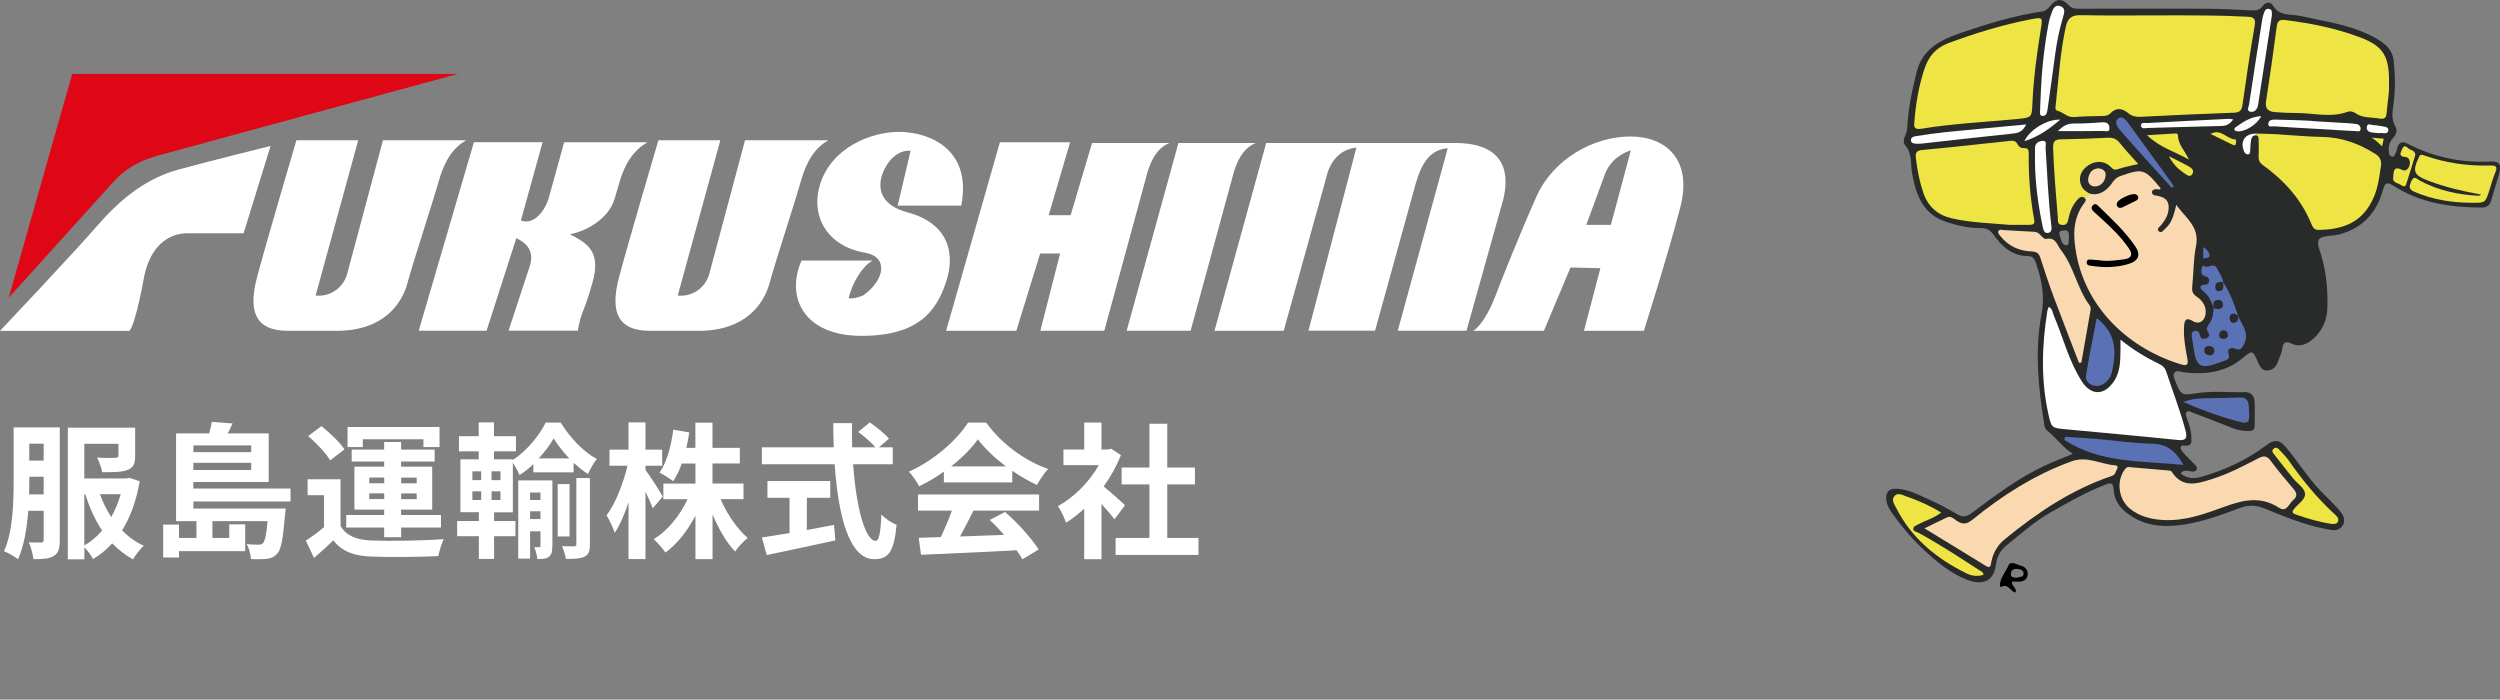 <?xml version="1.0" encoding="UTF-8"?>
<svg id="_レイヤー_2" data-name="レイヤー 2" xmlns="http://www.w3.org/2000/svg" viewBox="0 0 375.69 105.13">
  <rect x="0" y="0" width="375.69" height="105.13" fill="#808080" stroke="none"/>
  <g id="_レイヤー_1-2" data-name="レイヤー 1">
    <g>
      <g>
        <path d="m10.85,11.11L1.31,44.74l15.62-17.29c1.91-2.15,4.05-3.34,7.15-4.17l44.71-12.17H10.85Z" fill="#df0615"/>
        <path d="m40.66,21.93l-4.05,13.12s-6.2,0-8.35,0c-3.1,0-5.61,2.03-6.56,6.32,0,0-1.3,7.39-2.26,8.35H0s10.73-11.33,14.67-15.86c3.94-4.53,7.75-7.15,12.05-8.35,4.29-1.19,13.95-3.58,13.95-3.58Z" fill="#fff"/>
        <path d="m53.84,21.08h-9.3s-4.6,15.62-5.9,20.53c-1.3,4.9-.5,8.1,4.6,8.1,0,0,.3,0,7.4,0,7.1,0,9.81-4.2,10.6-7.2.8-3,3.8-12.11,4.7-15.31.9-3.2,2.22-5.02,4.11-6.12h-12.5s-5.42,20.23-5.42,20.23c-.8,2.4-3,3.3-4.7,3.1l6.4-23.33Z" fill="#fff"/>
        <path d="m85.62,35.2c2.4-.4,5.8-2.3,6.7-5.2l.74-2.5c.9-3.2,2.33-5.02,4.23-6.12h-12.51s-2.36,8.53-2.36,8.53c-.8,2.4-2.59,3.9-4.14,3.21l3.26-11.75h-7.12s-3.2,0-3.2,0l-8.3,28.33h10.2s4.47-13.91,4.47-13.91c2.93,1.4,2.32,3.41,1.82,4.81l-2.99,9.09h10.41s.2-1.4.7-2.7c.5-1.3.82-2.12,1.5-4.5,1.4-4.9-1-6-3.4-7.3Z" fill="#fff"/>
        <path d="m156.31,38.1l-3.58,11.61h-10.55s8.08-28.33,8.08-28.33h3.43s7.12,0,7.12,0l-3.22,10.96h3.3s3.22-10.85,3.22-10.85h11.61c-2.1.9-2.8,3-3.2,4.1l-6.57,24.11h-9.61s2.97-11.61,2.97-11.61h-3Z" fill="#fff"/>
        <path d="m169.31,49.71l7.78-28.22h11.6c-2.1.9-2.8,3-3.2,4.1l-6.57,24.11h-9.61Z" fill="#fff"/>
        <path d="m199.48,26.05l-6.57,23.66h-10.4s7.77-28.22,7.77-28.22h28.39c8.3,0,8,5.5,7.2,8.6l-5.49,19.61h-10.33s7.51-27.42,7.51-27.42c-2.8.2-4,2.5-4.81,5.3l-6.11,22.11h-10.01s7.21-27.52,7.21-27.52c-2.6.3-3.81,2.15-4.38,3.86Z" fill="#fff"/>
        <path d="m108.25,21.08h-9.31s-4.6,15.62-5.9,20.53c-1.3,4.9-.5,8.1,4.6,8.1,0,0,.3,0,7.41,0,7.1,0,9.8-4.2,10.61-7.2.8-3,3.8-12.11,4.7-15.31.9-3.2,2.21-5.02,4.11-6.12h-12.51s-5.41,20.23-5.41,20.23c-.8,2.4-3,3.3-4.7,3.1l6.4-23.33Z" fill="#fff"/>
        <path d="m134.9,30.9h9.55c1.65-8.37-4.65-11.02-9.2-11.08-4.3-.06-10.3,2.34-12.02,7.9-1.46,4.73,1.07,9.3,6.75,10.25,3.54.59,3.05,4.08-.27,6.43,0,0-1.36.59-2.18.41.47-2.06,1.88-4.66,3.59-5.66h-10.67c-2.42,5.54.36,11.32,9.02,11.32,8.66,0,11.31-3.83,12.73-8.19,1.52-4.7-.09-8.83-5.83-10.37-5.71-1.53-4.19-5.84-2.71-7.66,1.47-1.83,2.95-1.59,3.18-1.59l-1.94,8.25Z" fill="#fff"/>
        <path d="m240.49,40.3l-4.48-.1-4,9.51h-10.61c1.11-.7,2.4-2.8,3.31-5.2.9-2.4,3.7-9.4,6.2-15.01,2.5-5.6,8.58-8.99,14.08-8.99s9.33,3.59,7.53,10.59c-1.8,7.01-5.49,18.61-5.49,18.61h-9s2.47-9.41,2.47-9.41Zm.69-14.11c-.9,2.4-2.8,7.6-2.8,7.6h3.7s3-11.21,3-11.21c-.9.3-3,1.2-3.9,3.6Z" fill="#fff"/>
      </g>
      <g>
        <path d="m311.51,68.21c-1.49-.94-2.37-2.26-3.58-3.26-.33-.27-.62-.5-.7-.98-.9-5.58-1.5-11.23-.44-16.77.55-2.87-.01-5.25-.88-7.79-.23-.66-.58-.93-1.18-.93-2.36-.01-3.9-1.45-5.12-3.17-.59-.83-1.17-1.05-2.05-1.04-1.74.02-3.42-.39-5.05-.91-3.51-1.12-4.57-4.02-5.17-7.29-.26-1.41.06-2.94-1.03-4.23-.63-.74.26-1.64.3-2.53.12-2.88.72-5.7,1.42-8.5.87-3.49,3.65-4.84,6.65-5.87,3.99-1.36,8.02-2.61,12.22-3.22.55-.08.86-.43,1.21-.85.93-1.12,1.77-1.16,2.78-.08.54.59,1.15.52,1.78.52,6.34,0,12.68-.03,19.02,0,2.19,0,4.38.15,6.57.25.67.03,1.26.03,1.73-.62.39-.55,1.17-.8,1.54-.17.99,1.71,2.7,1.31,4.16,1.63,3.48.77,7.05,1.25,10.31,2.81,1.76.84,3.52,1.86,3.73,3.98.22,2.16.24,4.37-.05,6.55-.15,1.11-.35,2.18.29,3.25.37.61.11,1.25-.37,1.77-.57.63-.72,1.39-.59,2.22.05.31.18.53.51.56.3.02.36-.26.46-.45.12-.24.2-.52.26-.79.2-.92.76-1.12,1.53-.72,3.88,2.01,8,2.9,12.37,2.7,1.51-.07,1.82.42,1.41,1.87-.38,1.33-.8,2.65-1.18,3.98-.21.72-.62,1.06-1.4,1.06-4.72,0-9.27-.68-13.33-3.3-.99-.64-1.26-.33-1.53.63-.93,3.38-2.97,5.69-6.43,6.67-.64.18-1.29.21-1.92.28-1.39.15-1.66.69-1.21,2.01.96,2.83,1.3,5.77,1.2,8.77-.06,1.83-.73,3.38-2.03,4.58-.92.84-2.07,1.45-3.43.78-.76-.37-1.18-.21-1.31.74-.11.76-.5,1.49-.76,2.23-.25.7-.87,1.05-1.48,1.1-.7.06-1.11-.5-1.39-1.17-.84-1.96-.84-1.93-2.45-.61-2.55,2.1-5.55,2.41-8.69,2.06-.5-.06-1.11-.4-1.44.04-.3.39.02.97.2,1.45.69,1.82.97,2.01,2.88,1.68,2.5-.44,5.02-.13,7.53-.2.89-.02,1.38.58,1.43,1.4.07,1.21,0,2.42.02,3.63,0,.6-.25.79-.84.81-.91.03-1.76-.15-2.58-.47-1.95-.76-3.89-1.54-5.85-2.27-.29-.11-.7-.44-.99-.07-.2.26-.04.61.08.92.37.95.65,1.94.67,2.97.01.64.03,1.2-.95,1.1-.92-.09-.74.52-.37.96.56.67,1.22,1.27,1.83,1.9.2.2.41.43.28.73-.16.39-.53.33-.85.3-.53-.06-1.1-.32-1.56.3,1.01.88,2.17.8,3.28.47,3.49-1.02,6.75-2.55,9.67-4.75,1.01-.77,1.84-.85,2.74.2,1.88,2.18,3.36,4.68,5.38,6.75.88.9,1.79,1.76,2.62,2.69.62.7,1.25,1.53.64,2.49-.62.99-1.69.65-2.56.49-3.2-.6-6.21-1.87-9.2-3.08-1.33-.54-2.47-.52-3.75-.03-2.69,1.02-5.41,2-8.26,2.45-3.11.49-6.13.27-8.73-1.8-1.09-.87-1.84-2-1.9-3.43-.04-.95-.36-1.11-1.2-.78-2.96,1.15-5.69,2.72-8.43,4.28-2.31,1.32-4.27,3.12-6.35,4.76-1.02.81-1.56,1.78-1.71,3.03-.33,2.57-2.12,3.13-4.42,2.21-2.33-.92-4.3-2.53-6.16-4.23-1.96-1.79-3.67-3.79-5.17-5.98-.38-.55-.66-1.12-.73-1.77-.11-1.08.33-1.7,1.5-1.67,1.58.05,2.97.74,4.36,1.36,1.65.73,3.28,1.56,4.83,2.49.92.56,1.5.29,2.23-.25,3.49-2.62,6.99-5.26,10.98-7.1,1.29-.6,2.63-1.11,4.16-1.75Zm-.62-32.27c.04-.85.08-1.39-.71-1.32-.37.03-.85.09-.69.59.19.63.28,1.55.98,1.65.49.07.4-.77.42-.92Z" fill="#292a2a"/>
        <path d="m332.7,46.32l-.04-.04c-.05.74-.11,1.5-.52,2.14-.34.53-.79.96-.22,1.65.2.23,0,.64-.38.77-.47.16-.86.07-.96-.47-.09-.51-.33-.77-.85-.62-.51.15-.35.59-.34.94.02.32.12.64.16.96.46,3.67.99,3.99,4.5,2.64.52-.2,1.17-.25.83-1.22-.24-.67.45-.92.97-.68.92.42,1.15-.21,1.43-.8.75-1.62-.39-2.81-.97-4.12l.04.04c-.59-1.8-1.24-3.58-2.31-5.16l.04.04c-.11-.81-.59-1.45-.97-2.13-.48-.87-1.34.18-1.95-.33-.13-.11-.3.27-.33.5-.08.56,0,1.01.68,1.13.28.05.48.29.47.61,0,.32-.18.57-.49.58-1.27.08-.81.69-.29,1.11.81.66,1.14,1.55,1.5,2.45Z" fill="#5a72b5"/>
        <path d="m313.2,29.68c.51.36.07.75-.16,1.07-1.23,1.74-1.47,3.69-1.26,5.73.9,8.94,7.44,15.64,15.91,18.26,1.16.36,1.16-.1,1-.95-.3-1.55-.57-3.12-.48-4.71.05-.86.24-1.52,1.37-.8.84.53,1.74-.03,1.87-1.1.13-1.13-.45-2-1.34-2.6-.6-.4-.74-.82-.67-1.51.21-2.04.17-4.12.57-6.12.57-2.88-1.55-4.18-2.97-6.16-.47,2.04-.83,2.83-1.66,3.57-.27.24-.59.81-1.01.36-.32-.35.19-.64.41-.91.63-.77,1.12-1.6,1.12-2.64,0-1.38-.99-1.63-2.05-1.81-.23-.04-.46-.18-.46-.46,0-.36.28-.42.57-.48.24-.05.54.24.74-.11-2.43-2.97-2.69-3.03-6.07-1.85-.69.24-1.01.72-1.39,1.25-.9,1.23-2.14,1.71-3.15,1.39l-.88.56Z" fill="#fbd9b0"/>
        <path d="m314.08,29.12c-.43-.22-.99-.58-1.22-1.03-.55-1.04-.34-2.18.64-3,1.1-.92,2.47-1.02,3.46-.22.38.3.59.8,1.28.56.95-.33,1.96-.51,3.09-.78-.97-1.09-1.93-2.1-2.79-3.18-.5-.62-1.05-.81-1.81-.77-2.33.11-4.66.21-6.98.24-.95.01-1.25.29-1.22,1.3.12,3.49.43,6.97.71,10.45.04.47-.13,1.08.69,1.12.73.03.82-.48.92-.99.2-1.03.6-1.96,1.28-2.75.27-.31.66-.67,1.08-.37l.88-.56Z" fill="#eee544"/>
        <path d="m324.84,2.31c-4.06,0-8.11.05-12.17-.03-1.32-.03-1.95.45-2.22,1.7-.85,3.88-1.09,7.84-1.52,11.77-.03.3-.16.78.21.87.89.23,1.52,1.06,2.56.97,1.44-.13,2.89-.12,4.33-.16.43-.01.81-.08,1.13-.42.85-.89,1.78-.73,2.62-.04.59.49,1.19.62,1.92.58,4.66-.23,9.31-.45,13.97-.61.86-.03,1.2-.29,1.32-1.16.56-3.97,1.14-7.94,1.83-11.88.2-1.14-.14-1.33-1.14-1.39-4.29-.23-8.58-.2-12.87-.2Z" fill="#eee544"/>
        <path d="m287.68,18.46c-.06.43-.12,1.08,1.04.89,4.78-.79,9.63-1,14.44-1.47,2.16-.21,2.18-.23,2.27-2.44.16-3.72.67-7.41,1.26-11.08.28-1.76.32-1.8-1.48-1.46-4.26.81-8.38,2.09-12.44,3.59-1.86.69-2.97,2.03-3.57,3.85-.83,2.53-1.31,5.14-1.53,8.12Z" fill="#eee544"/>
        <path d="m359.01,12.78c.1-4.33-.79-5.82-4.36-7.17-3.63-1.37-7.42-2.13-11.27-2.6-.69-.08-1.11.04-1.23.89-.5,3.79-1.03,7.57-1.62,11.34-.18,1.17.41,1.53,1.35,1.61,1.07.09,2.14.13,3.21.13,2.58,0,5.17.76,7.73-.19.3-.11.8-.02,1.07.17,1.14.83,2.49.63,3.75.86.68.12.95-.13,1-.77.12-1.53.43-3.05.37-4.27Z" fill="#eee544"/>
        <path d="m318.66,51.05c0,.63,0,1.04,0,1.45-.02,1.78-.02,3.57-1.18,5.07-1.49,1.94-3.35,1.77-4.66-.3-1.95-3.06-2.78-6.58-4.19-9.86-.19-.44-.16-1.02-.75-1.29-.07.2-.17.36-.2.53-.84,5.19-1,10.39.14,15.56.46,2.1.49,2.1,2.62,2.3,5.61.53,11.23,1.03,16.84,1.61,1.31.14,1.42-.38,1.15-1.42-.8-3.02-1.94-5.93-2.91-8.89-.17-.53-.51-.86-1-1.09-2.02-.97-3.92-2.13-5.87-3.68Z" fill="#fff"/>
        <path d="m338.95,20.34c.54,0,.46.49.47.84.02.79.02,1.59,0,2.38-.02.57.19.93.66,1.27,3.2,2.3,5.76,5.14,7.27,8.84.2.48.41.89,1.08.88,3.9-.06,6.7-1.23,8.3-4.94.65-1.51.85-3.14,1.08-4.75.11-.73-.23-1.33-.78-1.68-2.44-1.56-5.07-2.55-8.03-2.6-2.09-.04-4.19-.23-6.28-.36,0-.05-2.42-.12-3.63-.15l-.15.27Z" fill="#eee544"/>
        <path d="m339.09,20.07c-1.69-.03-2.51,1.12-1.87,2.66.12.28.33.5.62.47.26-.03.3-.3.31-.55.03-.51.04-1.03.12-1.53.06-.37.22-.78.67-.78l.15-.27Z" fill="#fff"/>
        <path d="m302.01,33.79c.98,0,1.96-.01,2.93,0,.56,0,.88-.1.75-.79-.6-3.26-.86-6.55-.82-9.86,0-.52-.02-.93-.71-.88-.4.03-.77-.18-.93-.52-.35-.76-.95-.59-1.55-.53-4.26.45-8.52.94-12.79,1.33-.91.08-1.08.42-.98,1.23.21,1.76.54,3.49,1.11,5.18.7,2.07,2.14,3.36,4.24,3.85,2.87.67,5.82.73,8.74.99Z" fill="#eee544"/>
        <path d="m320.14,70.21c-.35-.1-.59,0-.82.31-1.33,1.79-.98,4.51.77,5.93,1.44,1.16,3.13,1.58,4.93,1.69,3.25.2,6.25-.89,9.21-1.97,2.8-1.02,5.47-1.67,8.22.12,1.21.78,1.51-.62,2.16-1.14.62-.51.61-1.02.07-1.65-1.18-1.38-2.35-2.77-3.43-4.23-.55-.74-1-.85-1.82-.43-2.23,1.15-4.47,2.34-6.86,3.1-2.19.69-4.54,1.59-6.23-1.07-.07-.12-.33-.16-.51-.17-1.9-.17-3.8-.33-5.7-.49Z" fill="#fbd9b0"/>
        <path d="m289.2,79.4c3.18,1.94,6.19,3.77,9.2,5.63.77.48.75-.14.84-.56.28-1.37.89-2.5,2-3.41,4.89-4.01,10.08-7.51,16.13-9.54.58-.2.55-.69.78-1.05.16-.25.05-.51-.21-.53-2.23-.15-4.27-1.48-6.68-.6-5.51,2.01-10.35,5.1-14.85,8.76-.94.76-1.58.72-2.44.1-.4-.28-.81-.71-1.39-.44-1.09.51-2.16,1.04-3.38,1.64Z" fill="#fbd9b0"/>
        <path d="m312.43,54.53c.12-.01.23-.03.35-.04.46-2.61.92-5.21,1.37-7.82.05-.28.04-.56-.14-.8-1.88-2.51-2.33-5.77-4.28-8.26-.62-.8-.78-2.02-2.26-1.7-.24.05-.63-.35-.87-.62-.27-.3-.54-.44-.95-.46-1.53-.07-3.06-.18-4.6-.26-.25-.01-.59-.17-.74.17-.13.3.12.52.29.73,1.21,1.52,2.83,2.25,4.72,2.32.72.03,1.07.25,1.29.94.64,1.99,1.3,3.98,2.03,5.94,1.23,3.29,2.52,6.56,3.78,9.85Z" fill="#fbd9b0"/>
        <path d="m372.84,29.25c-.11.06-.22.18-.33.17-3.1-.15-6.08-.78-8.85-2.27-.43-.23-.88-.87-1.3.09-.32.74-.46,1.19.5,1.6,2.71,1.15,5.52,1.61,8.44,1.63,2.2.02,2.19.07,2.82-1.97.27-.89.53-1.79.89-2.65.34-.81.02-1-.71-.98-3.43.11-6.78-.38-10.03-1.52-.33-.12-.54-.21-.75.24-1.04,2.18-.82,2.73,1.48,3.6,2.53.96,5.15,1.55,7.84,2.05Z" fill="#eee544"/>
        <path d="m310.32,65.64c-.03.16-.05.32-.08.48,5.41,3.53,11.64,3.11,17.89,3.75-1.19-2.08-2.48-3.15-4.68-3.19-2.78-.05-5.55-.48-8.33-.71-1.6-.14-3.2-.22-4.81-.33Z" fill="#5a72b5"/>
        <path d="m298.08,86.37c-.06-.42-.36-.51-.58-.65-3.05-1.96-6.07-3.97-9.27-5.69-.27-.15-.71-.15-.71-.56,0-.39.4-.48.67-.63,1.11-.63,2.4-.93,3.52-1.81-1.73-1.07-3.47-1.83-5.26-2.44-.58-.2-1.29-.66-1.8.01-.43.56.01,1.17.28,1.69,2.32,4.6,6.09,7.67,10.62,9.89.77.38,1.66.47,2.53.2Z" fill="#eee544"/>
        <path d="m315.08,47.82c-.57,3.01-1.17,5.82-1.61,8.66-.18,1.13,1.35,1.9,2.45,1.32.79-.42,1.28-1.11,1.47-1.96.66-2.94.67-5.74-2.3-8.03Z" fill="#5a72b5"/>
        <path d="m350.33,78.73c.41,0,.83.08,1.01-.35.2-.48-.16-.79-.46-1.07-2.66-2.43-4.92-5.21-6.98-8.16-.37-.53-.84-.99-1.29-1.47-.25-.27-.55-.6-.94-.25-.41.36-.06.68.16.95.91,1.18,1.83,2.35,2.77,3.51.6.74,1.64,1.39,1.78,2.2.16.9-.97,1.59-1.59,2.33-.36.43-.41.68.19.89,1.76.62,3.54,1.14,5.36,1.41Z" fill="#eee544"/>
        <path d="m306.68,14.13c-.04.88-.09,1.77-.11,2.65,0,.26-.05.6.34.64.3.03.57-.13.66-.41.1-.3.14-.63.18-.95.37-2.63.75-5.25,1.09-7.88.26-1.99.68-3.94,1.26-5.86.18-.6.21-1.14-.47-1.39-.71-.27-1.04.25-1.24.79-.23.61-.43,1.23-.55,1.87-.65,3.48-1.02,7-1.17,10.54Z" fill="#fff"/>
        <path d="m328.06,60.4c2.68,1.16,5.02,2.02,7.43,2.7,2.63.74,2.62.73,2.45-2-.06-1.01-.45-1.42-1.46-1.36-1.35.07-2.7.04-4.05.09-1.33.04-2.67-.07-4.36.58Z" fill="#5a72b5"/>
        <path d="m305.81,24.48c.06,3.22.49,6.4,1.15,9.54.09.44.21,1.06.78.99.69-.09.56-.77.51-1.25-.45-3.84-.6-7.7-.85-11.56-.02-.38.28-1.1-.5-1.03-.52.05-1.09.34-1.09,1.07,0,.75,0,1.49,0,2.24Z" fill="#fff"/>
        <path d="m304.51,18.7c-4.21.4-8.18.76-12.15,1.16-1.48.15-2.95.37-4.42.59-.36.05-.8.19-.77.65.04.47.5.48.86.5.28.02.56,0,.83-.03,4.57-.51,9.14-1.03,13.71-1.51.8-.08,1.41-.32,1.92-1.36Z" fill="#fff"/>
        <path d="m341.41,2.3c-.04-.27.14-.81-.38-.95-.61-.16-.74.4-.89.84-.07.22-.14.45-.17.67-.67,4.26-1.35,8.53-1.98,12.8-.05.37-.48,1.04.24,1.14.57.08,1-.36,1.1-1.02.68-4.45,1.37-8.9,2.08-13.48Z" fill="#fff"/>
        <path d="m326.35,28.22c.12-.08.24-.16.35-.24-2.19-3.03-4.37-6.07-6.59-9.08-.44-.59-1.05-1.63-1.77-1.11-.78.56,0,1.5.49,2.05,2.47,2.82,5.01,5.59,7.52,8.38Z" fill="#5a72b5"/>
        <path d="m347.66,18.21c0-.08-3.91-.21-5.86-.24-.51,0-.89.16-.93.61-.05.61.54.38.84.4,2.23.16,4.46.27,6.69.4,1.86.11,3.71.23,5.57.32.28.01.74.18.77-.31.02-.39-.23-.7-.67-.76-.32-.04-.65-.08-.97-.1-1.81-.11-3.62-.21-5.43-.32Z" fill="#fff"/>
        <path d="m335.61,17.95c-.33-.05-.5-.1-.67-.09-4.08.2-8.16.4-12.24.63-.35.02-1.01-.19-.95.42.05.54.68.33,1.06.32,3.67-.09,7.33-.22,11-.3.72-.01,1.25-.23,1.79-.98Z" fill="#fff"/>
        <path d="m328.94,23.99c-.63-1.41-1.64-2.29-1.64-3.63,0-.38-.41-.3-.67-.29-1.19.06-2.37.15-3.98.25,1.95,1.88,4.15,2.43,6.29,3.67Z" fill="#eee544"/>
        <path d="m309.25,19.7c2.34,0,4.59.02,6.84-.02.33,0,.95.27.91-.47-.03-.62-.41-.87-1.04-.83-1.44.09-2.87.21-4.31.18-1.03-.02-1.71.44-2.41,1.14Z" fill="#fff"/>
        <path d="m362.96,23.33c.02-.59-.46-.72-.81-.88-.37-.17-.79-.94-1.18-.02-.22.53-.59,1.08.51,1.16.52.04.78.62.63,1.21-.15.58-.62,1-1.12.74-1.5-.78-1.25.59-1.35,1.15-.14.82.83.82,1.3,1.19.28.21.54.15.65-.19.47-1.45.91-2.9,1.36-4.35Z" fill="#eee544"/>
        <path d="m309.61,17.98c-1.96-.11-4.62,1.52-5.39,3.23,2.1-.65,3.67-1.78,5.39-3.23Z" fill="#fff"/>
        <path d="m315.4,25.29c-1.02.05-1.45.7-1.59,1.51-.12.68.35,1.25,1,1.22.91-.03,1.49-.68,1.61-1.59.1-.76-.44-1.03-1.03-1.14Z" fill="#fbd9b0"/>
        <path d="m339.81,17.45c-1.54.08-2.68.84-3.81,1.64-.15.1-.32.28-.19.46.09.12.3.17.46.19,1.11.09,2.95-1.05,3.53-2.28Z" fill="#fbfcf9"/>
        <path d="m325.92,23.47c.7,1.27,1.43,1.97,2.28,2.52.37.24.92.8,1.29.1.3-.57-.27-.92-.72-1.17-.81-.44-1.64-.84-2.85-1.45Z" fill="#eee544"/>
        <path d="m357.5,20.01c.44-.15,1.33.34,1.41-.46.05-.56-.82-.54-1.34-.64-.27-.05-.55-.11-.82-.1-.39.03-1.01-.46-1.08.32-.05.53.41.77.93.8.28.01.55.05.91.08Z" fill="#fff"/>
        <path d="m332.19,20.13c1.11.54,2.14,1.05,3.18,1.55.22.1.52.36.63-.12.05-.21.11-.61-.11-.61-1.28-.05-2.17-1.71-3.7-.81Z" fill="#eee544"/>
        <path d="m331.1,38.86c.36-.1.92-.08.93-.44.02-.49-.38-.91-.93-1.29v1.73Z" fill="#5a72b5"/>
        <path d="m302.87,89.04c-.79-.15-1.07-1.44-2.15-.83-.17.1-.21-.34-.17-.55.19-1,.88-1.78,1.28-2.69.34-.77,1.27-.09,1.88.05.66.15,1.12.73.98,1.47-.11.59-.59.92-1.22.91-.37,0-.73,0-1.11,0-.13.68.79.95.52,1.63Zm.2-2.21c.35-.21,1.06,0,1.03-.65-.02-.55-.58-.67-1.05-.69-.46-.01-.84.21-.87.71-.03.6.45.59.89.63Z"/>
        <path d="m315.85,39.17c1.12.1,2.23-.05,3.34-.2,1.05-.15,1.4-.64.75-1.61-1.21-1.79-2.77-3.25-4.35-4.69-.34-.31-.7-.61-1.03-.94-.26-.25-.34-.55-.07-.86.31-.35.57-.18.82.07,1.97,1.91,3.99,3.78,5.55,6.05.91,1.33.51,2.24-1.07,2.7-1.72.5-3.48.56-5.25.29-.38-.06-1-.01-.96-.57.04-.59.64-.38,1.02-.37.42.01.83.08,1.25.12Z"/>
        <path d="m321.34,29.63c0,.25-.12.41-.35.53-.67.32-1.33.66-2,.98-.26.12-.54.17-.77-.07-.18-.2-.15-.42-.05-.65.24-.53,2.12-1.39,2.69-1.24.25.06.41.2.48.46Z"/>
        <path d="m332.78,52.72c-.08.42-.29.73-.74.68-.44-.05-.84-.3-.79-.81.04-.42.39-.63.81-.59.41.04.68.27.71.71Z" fill="#292a2a"/>
        <path d="m332.7,46.32c-.11-.56-.27-1.15.58-1.25.28-.03.56.07.7.35.13.26.16.57-.04.78-.38.41-.84.26-1.28.08,0,0,.04.04.04.04Z" fill="#292a2a"/>
        <path d="m336.32,47.47c.05.5.02.96-.62,1.04-.25.03-.46-.08-.55-.32-.12-.32-.17-.69.1-.92.42-.35.77-.02,1.11.24,0,0-.03-.04-.03-.04Z" fill="#292a2a"/>
        <path d="m334.81,50.38c-.05.42-.33.54-.69.54-.46,0-.7-.23-.62-.7.06-.37.28-.6.66-.58.45.02.63.33.65.74Z" fill="#292a2a"/>
        <path d="m334.04,42.35c.02.14.05.27.07.41.06.5,0,.95-.64.99-.39.02-.57-.25-.57-.62,0-.61.37-.78.91-.74.09,0,.18,0,.28,0,0,0-.04-.04-.04-.04Z" fill="#292a2a"/>
        <path d="m356.33,20.68l1.89.16-.26,1.17s-.77-.89-1.63-1.34Z" fill="#eee544"/>
      </g>
      <g>
        <path d="m8.98,81.17c0,1.21-.18,1.94-.9,2.38-.68.42-1.63.48-3.06.48-.07-.68-.37-1.87-.7-2.53.79.04,1.61.02,1.87.02s.37-.09.37-.4v-4.36h-2.31c-.2,2.57-.64,5.28-1.54,7.28-.46-.37-1.54-.99-2.11-1.21,1.36-2.99,1.45-7.39,1.45-10.61v-7.99h6.93v16.92Zm-2.42-6.87v-2.66h-2.16v.59c0,.66,0,1.34-.02,2.07h2.18Zm-2.16-7.63v2.55h2.16v-2.55h-2.16Zm16.59,5.66c-.51,2.97-1.41,5.39-2.64,7.37.95.97,2.05,1.78,3.26,2.31-.53.48-1.25,1.41-1.63,2.05-1.14-.64-2.2-1.45-3.12-2.4-.84.92-1.8,1.72-2.88,2.35-.26-.51-.81-1.28-1.3-1.76v1.8h-2.49v-19.78h10.12v4.25c0,1.14-.24,1.76-1.17,2.11-.86.33-2.11.33-3.78.33-.11-.68-.46-1.56-.77-2.2,1.1.07,2.4.07,2.75.04.35-.02.46-.09.46-.35v-1.76h-5.13v5.21h6.36l.4-.09,1.56.51Zm-8.32,9.64c.99-.55,1.87-1.32,2.68-2.24-1.08-1.61-1.89-3.45-2.55-5.46h-.13v7.7Zm2.35-7.7c.44,1.21,1.01,2.38,1.69,3.43.59-1.03,1.08-2.2,1.43-3.43h-3.12Z" fill="#fff"/>
        <path d="m29.06,75.36v1.06h13.86s-.02.62-.09.95c-.29,3.61-.59,5.24-1.19,5.85-.42.48-.88.66-1.47.75-.53.07-1.43.09-2.46.04-.02-.7-.29-1.63-.64-2.25.77.09,1.47.09,1.78.09.29,0,.48-.02.66-.22.29-.31.53-1.21.7-3.32h-8.29v2.53h2.53v-2.05h2.4v4.03h-9.95v.95h-2.38v-4.93h2.38v2h2.62v-2.53h-3.06v-13.18h4.97c.18-.59.33-1.23.4-1.72l3.12.22c-.22.53-.48,1.03-.73,1.5h6.16v7.3h-11.33v.99h14.61v1.94h-14.61Zm0-8.43v1.01h8.69v-1.01h-8.69Zm8.69,3.7v-1.08h-8.69v1.08h8.69Z" fill="#fff"/>
        <path d="m51.17,79.04c.86,1.47,2.4,2.09,4.64,2.18,2.64.11,7.83.04,10.87-.2-.31.62-.68,1.83-.81,2.55-2.73.13-7.39.18-10.08.07-2.62-.11-4.38-.75-5.7-2.44-.88.86-1.78,1.69-2.9,2.64l-1.23-2.6c.86-.55,1.85-1.28,2.73-2.02v-4.8h-2.46v-2.4h4.95v7.02Zm-1.56-9.86c-.62-1.08-2.07-2.6-3.3-3.65l2-1.5c1.23.99,2.75,2.44,3.46,3.5l-2.16,1.65Zm8.12,10.1h-5.7v-1.89h5.7v-.81h-4.47v-6.45h4.47v-.77h-4.88v-1.8h4.88v-1.14h2.55v1.14h5.04v1.8h-5.04v.77h4.67v6.45h-4.67v.81h5.99v1.89h-5.99v1.45h-2.55v-1.45Zm-3.21-12.1h-2.29v-3.01h13.82v3.01h-2.42v-1.17h-9.11v1.17Zm.97,5.44h2.25v-.86h-2.25v.86Zm2.25,2.38v-.86h-2.25v.86h2.25Zm2.55-3.23v.86h2.33v-.86h-2.33Zm2.33,2.38h-2.33v.86h2.33v-.86Z" fill="#fff"/>
        <path d="m74.25,78.29h3.21v2.29h-3.21v3.41h-2.29v-3.41h-3.26v-2.29h3.26v-1.32h-2.77v-7.94h2.75v-1.21h-2.97v-2.27h2.97v-2.07h2.29v2.07h3.3v2.27h-3.3v1.21h2.84v.09c2.05-1.32,3.98-3.67,4.93-5.61h2.27c1.34,2.2,3.39,4.4,5.41,5.46-.48.62-.97,1.52-1.32,2.27-.73-.46-1.45-1.06-2.16-1.69v1.43h-6.05v-1.23c-.66.62-1.36,1.19-2.09,1.65-.2-.55-.62-1.3-.99-1.85v7.44h-2.82v1.32Zm-3.26-6.14h1.32v-1.32h-1.32v1.32Zm0,2.99h1.32v-1.3h-1.32v1.3Zm4.22-4.31h-1.34v1.32h1.34v-1.32Zm0,3.01h-1.34v1.3h1.34v-1.3Zm7.79,8.21c0,.79-.09,1.3-.53,1.63s-.99.33-1.72.33c-.04-.51-.24-1.28-.46-1.78h.75c.13,0,.18-.04.18-.22v-2.16h-1.56v4.09h-1.78v-11.75h5.13v9.86Zm-3.34-8.03v1.12h1.56v-1.12h-1.56Zm1.56,3.98v-1.17h-1.56v1.17h1.56Zm4.33-9.11c-.92-.97-1.76-2.05-2.35-3.01-.55.97-1.32,2.02-2.25,3.01h4.6Zm.04,11.73h-1.78v-7.88h1.78v7.88Zm1.01-8.78h2.05v9.97c0,.99-.18,1.52-.79,1.83-.64.31-1.52.35-2.82.35-.09-.57-.33-1.36-.59-1.91.79.02,1.58.02,1.83.02.24-.02.33-.09.33-.31v-9.95Z" fill="#fff"/>
        <path d="m98.1,76.38c-.24-.62-.66-1.56-1.1-2.49v10.12h-2.55v-8.54c-.59,1.83-1.3,3.45-2.07,4.6-.24-.75-.81-1.94-1.23-2.64,1.32-1.69,2.51-4.8,3.15-7.44h-2.71v-2.42h2.86v-4.09h2.55v4.09h2.51v2.42h-2.51v.64c.64.81,2.24,3.34,2.6,3.98l-1.5,1.76Zm10.19-1.36c.97,2.25,2.51,4.49,4.07,5.81-.59.48-1.47,1.41-1.89,2.05-1.28-1.32-2.46-3.37-3.39-5.57v6.71h-2.57v-6.51c-1.21,2.27-2.75,4.25-4.51,5.52-.4-.59-1.21-1.52-1.76-2,2.07-1.25,3.94-3.56,5.08-6.01h-3.63v-2.35h4.82v-3.01h-2.05c-.37,1.01-.81,1.94-1.3,2.66-.44-.37-1.47-1.01-2.05-1.3,1.1-1.54,1.74-3.98,2.07-6.45l2.4.42c-.13.79-.26,1.56-.44,2.31h1.36v-3.78h2.57v3.78h4.11v2.35h-4.11v3.01h4.66v2.35h-3.45Z" fill="#fff"/>
        <path d="m128.2,69.77c.46,6.42,1.8,11.51,3.41,11.51.46,0,.73-1.17.84-3.96.59.62,1.56,1.28,2.29,1.54-.4,4.16-1.28,5.17-3.37,5.17-3.76,0-5.41-6.51-5.94-14.26h-10.94v-2.55h10.8c-.04-1.19-.07-2.42-.07-3.63h2.82c-.02,1.21-.02,2.44.02,3.63h3.48c-.59-.75-1.69-1.65-2.57-2.31l1.74-1.43c.99.68,2.29,1.72,2.88,2.44l-1.5,1.3h2.07v2.55h-5.96Zm-6.95,9.88c1.34-.24,2.75-.51,4.09-.77l.2,2.33c-3.61.79-7.48,1.61-10.32,2.2l-.73-2.64c1.12-.18,2.57-.4,4.16-.66v-5.3h-3.32v-2.53h9.44v2.53h-3.52v4.84Z" fill="#fff"/>
        <path d="m141.84,70.88c-1.17.84-2.44,1.58-3.72,2.2-.31-.64-.99-1.63-1.54-2.2,3.76-1.65,7.24-4.78,8.89-7.37h2.73c2.33,3.23,5.83,5.74,9.31,6.97-.66.68-1.23,1.63-1.69,2.4-1.21-.57-2.49-1.3-3.7-2.13v1.74h-10.28v-1.61Zm-3.89,3.43h18.2v2.42h-9.86c-.64,1.3-1.36,2.66-2.02,3.89,2.11-.07,4.38-.15,6.62-.24-.68-.79-1.43-1.58-2.16-2.24l2.31-1.21c1.96,1.72,4,4,5.04,5.65l-2.44,1.47c-.22-.42-.53-.88-.88-1.36-5.17.29-10.61.51-14.35.68l-.35-2.55,3.32-.11c.59-1.23,1.21-2.68,1.67-3.98h-5.1v-2.42Zm13.22-4.22c-1.69-1.28-3.21-2.71-4.22-4.07-.95,1.34-2.35,2.77-4.03,4.07h8.25Z" fill="#fff"/>
        <path d="m167.49,78.05c-.46-.62-1.21-1.5-1.96-2.31v8.29h-2.6v-7.59c-.88.81-1.8,1.54-2.73,2.11-.22-.7-.84-1.98-1.23-2.49,2.4-1.3,4.71-3.61,6.16-6.16h-5.32v-2.35h3.12v-4.05h2.6v4.05h.99l.46-.11,1.47.95c-.66,1.67-1.54,3.26-2.6,4.71,1.06.86,2.75,2.38,3.21,2.82l-1.58,2.13Zm12.61,2.79v2.55h-12.45v-2.55h5.08v-8.05h-4.18v-2.53h4.18v-6.58h2.68v6.58h4.16v2.53h-4.16v8.05h4.69Z" fill="#fff"/>
      </g>
    </g>
  </g>
</svg>
